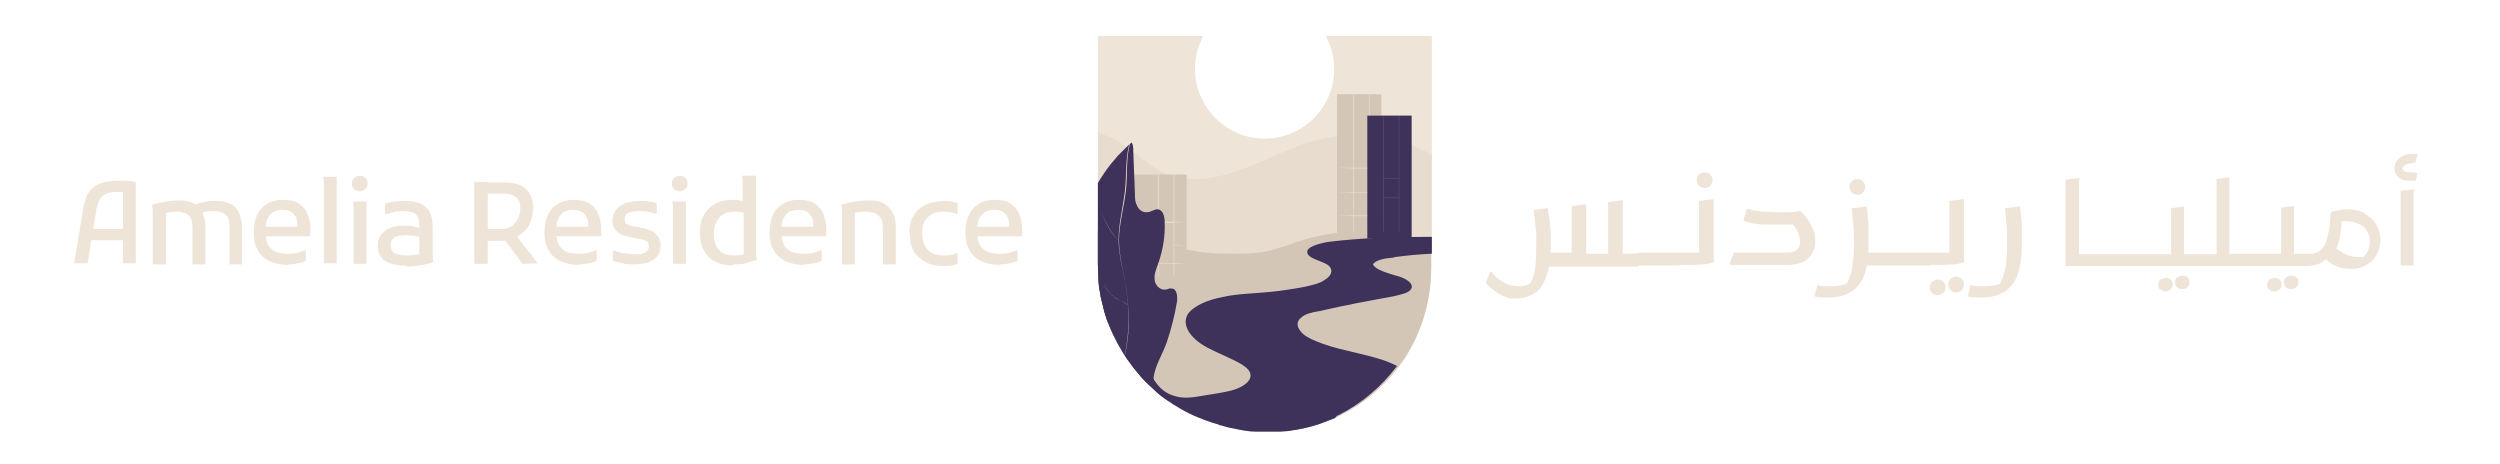 <?xml version="1.0" encoding="UTF-8"?>
<svg id="Layer_1" xmlns="http://www.w3.org/2000/svg" version="1.1" xmlns:xlink="http://www.w3.org/1999/xlink" viewBox="0 0 44.54 8.26">
  <!-- Generator: Adobe Illustrator 30.0.0, SVG Export Plug-In . SVG Version: 2.1.1 Build 123)  -->
  <defs>
    <style>
      .st0 {
        stroke: #dbcebe;
        stroke-miterlimit: 10;
        stroke-width: .1px;
      }

      .st0, .st1 {
        fill: none;
      }

      .st2, .st3 {
        fill: #ebe1d6;
      }

      .st4 {
        fill: #e8dccf;
      }

      .st3 {
        opacity: .19;
      }

      .st5 {
        clip-path: url(#clippath-1);
      }

      .st6 {
        fill: #3e315a;
      }

      .st7 {
        fill: #d4c6b7;
      }

      .st8 {
        fill: #efe4d8;
      }

      .st9 {
        fill: #dbcebe;
      }

      .st10 {
        clip-path: url(#clippath);
      }
    </style>
    <clipPath id="clippath">
      <path class="st1" d="M31.59,50.97v11.63c0,.1,0,.21,0,.31,0,.12-.01.24-.02.35-.02.25-.05.5-.09.74-.23,1.36-.78,2.6-1.57,3.66-.78,1.04-1.8,1.9-2.98,2.49-.14.07-.28.14-.43.2-.15.07-.3.13-.46.18-.35.13-.71.24-1.07.32-.11.03-.21.05-.32.07-.13.03-.27.05-.4.06-.13.02-.25.03-.38.04-.08,0-.16.02-.24.02-.16.02-.33.02-.49.02-.15,0-.3,0-.45-.02-.41-.02-.8-.08-1.19-.16-.19-.04-.37-.08-.56-.14-.06-.01-.11-.03-.16-.05-.43-.12-.85-.27-1.25-.46-.33-.15-.64-.32-.94-.51-.1-.07-.2-.13-.3-.2h0s-.06-.04-.09-.06c-.22-.15-.43-.32-.63-.5-.32-.28-.62-.58-.89-.9-.09-.11-.19-.22-.27-.34-.02-.03-.04-.05-.06-.08-.24-.32-.47-.67-.66-1.03-.09-.17-.18-.35-.26-.52-.22-.48-.39-.98-.51-1.49-.03-.11-.05-.22-.07-.34,0,0,0-.02,0-.03-.03-.16-.06-.32-.08-.48-.02-.12-.03-.24-.04-.36-.03-.26-.04-.53-.04-.81v-11.61h16.95Z"/>
    </clipPath>
    <clipPath id="clippath-1">
      <path class="st1" d="M25.51.64v4.1s0,.07,0,.11c0,.04,0,.08,0,.12,0,.09-.02.18-.03.26-.08.48-.27.92-.55,1.29-.28.37-.63.67-1.05.88-.05.03-.1.05-.15.07-.05.02-.11.04-.16.06-.12.05-.25.08-.38.11-.04,0-.08.02-.11.02-.05,0-.09.02-.14.02-.04,0-.09.01-.14.01-.03,0-.06,0-.09,0-.06,0-.11,0-.17,0-.05,0-.11,0-.16,0-.14,0-.28-.03-.42-.06-.07-.01-.13-.03-.2-.05-.02,0-.04-.01-.06-.02-.15-.04-.3-.1-.44-.16-.11-.05-.22-.11-.33-.18-.04-.02-.07-.05-.11-.07h0s-.02-.01-.03-.02c-.08-.05-.15-.11-.22-.18-.11-.1-.22-.2-.31-.32-.03-.04-.07-.08-.1-.12,0,0-.01-.02-.02-.03-.09-.11-.16-.24-.23-.36-.03-.06-.06-.12-.09-.18-.08-.17-.14-.34-.18-.53-.01-.04-.02-.08-.03-.12,0,0,0,0,0-.01-.01-.06-.02-.11-.03-.17,0-.04-.01-.08-.01-.13,0-.09-.01-.19-.01-.28V.64h5.97Z"/>
    </clipPath>
  </defs>
  <g class="st10">
    <path class="st8" d="M26.23,50.97c.26.49.42,1.06.42,1.67,0,1.95-1.58,3.53-3.53,3.53s-3.53-1.58-3.53-3.53c0-.61.15-1.17.42-1.67h-5.36v5.15c.46.13.91.32,1.33.57.67.4,1.27.95,1.99,1.26,1.15.51,2.48.37,3.68,0,1.2-.36,2.33-.93,3.54-1.28,1.6-.47,3.34-.53,4.94-.07.51.15,1,.35,1.47.6v-6.24h-5.36Z"/>
    <path class="st4" d="M25.18,56.42c-1.2.39-2.34,1.02-3.54,1.42-1.2.4-2.53.56-3.68,0-.72-.35-1.31-.95-1.99-1.4-.42-.27-.86-.49-1.33-.63v4.79c.12,0,.25,0,.37.02,1.4.15,2.65,1.03,4.02,1.43.79.23,1.6.29,2.41.3.63,0,1.27-.02,1.89-.17.62-.15,1.21-.42,1.82-.62,2.09-.69,4.32-.54,6.44.09v-4.65c-.47-.27-.96-.5-1.47-.66-1.61-.51-3.34-.44-4.94.08Z"/>
    <polygon class="st7" points="26.8 53.93 26.8 57.23 26.8 57.44 26.8 61.7 29.05 61.7 29.05 56.72 29.05 56.51 29.05 53.93 26.8 53.93"/>
    <path class="st2" d="M29.05,57.67v-.03h-.59v-3.92h-.03v3.92h-.78v-3.92h-.03v3.92h-.81v.03h.81v1.23h-.81v.03h.81v1.14h-.81v.03h.81v1h.03v-1h.78v1h.03v-1h.59v-.03h-.59v-1.14h.59v-.03h-.59v-1.23h.59ZM28.43,60.06h-.78v-1.14h.78v1.14ZM28.43,58.89h-.78v-1.23h.78v1.23Z"/>
    <path class="st7" d="M19.2,57.97v12.05c-.12-.09-.25-.18-.38-.28h0s-.08-.06-.11-.08c-.28-.21-.55-.44-.81-.68-.41-.38-.8-.79-1.15-1.23-.12-.15-.24-.31-.35-.46-.03-.04-.05-.07-.08-.11v-9.19s2.88,0,2.88,0Z"/>
    <path class="st7" d="M25.15,61.28c-.61.18-1.2.42-1.82.55-.62.13-1.26.15-1.89.15-.81,0-1.63-.07-2.41-.27-1.36-.35-2.62-1.13-4.02-1.27-.13-.01-.25-.02-.37-.02v2.27c0,.69.08,1.37.24,2.01.12.51.29,1.01.51,1.49.08.18.17.35.26.52.48.89,1.13,1.69,1.88,2.34.2.18.41.35.63.5.42.3.86.56,1.33.77.4.19.82.34,1.25.46.23.07.48.13.72.18.53.12,1.08.18,1.65.18.25,0,.49,0,.74-.04.38-.03.75-.08,1.11-.17.53-.11,1.04-.28,1.53-.49,2.8-1.21,4.82-3.9,5.07-7.09.02-.22.03-.46.03-.69v-1.33c-2.12-.56-4.35-.7-6.44-.08Z"/>
    <path class="st0" d="M19.51,65.91"/>
    <path class="st9" d="M15.35,60.74c-.21-.03-.42-.02-.63.01v4.35h2.24v-3.7c-.11-.04-.23-.08-.34-.13-.42-.19-.82-.46-1.28-.54Z"/>
    <path class="st2" d="M19.2,61.57v-.03h-.62v-1.12h.62v-.03h-.62v-2.42h-.03v2.42h-.78v-2.42h-.03v2.42h-1.43v.03h1.43v1.12h-.78v.03h.78v.9h-1v.03h1v.62h.03v-.62h.78v.62h.03v-.62h.59v-.03h-.59v-.9h.62ZM17.77,60.42h.78v1.12h-.78v-1.12ZM18.55,62.47h-.78v-.9h.78v.9Z"/>
    <path class="st6" d="M29.71,62.14c.62-.08,1.25-.13,1.88-.16v-.86h-.34c-1.64,0-3.28.06-4.9.27-.49.08-1.12.25-1.05.54.07.33.85.43,1.12.69.23.21.1.5-.2.68-.26.19-.66.29-1.05.36-.59.12-1.15.2-1.74.25-.79.08-1.61.1-2.4.25-.76.14-1.51.44-1.77.89-.23.4-.07.85.33,1.21.36.36.95.63,1.54.87.59.27,1.31.56,1.31,1,0,.35-.46.64-.99.77-.47.12-.93.18-1.41.25s-.98.18-1.47.03c-.68-.21-1.1-.85-1.31-1.49-.34-1.03-.31-2.15-.31-3.22s.02-2.2.02-3.3c0-.96-.24-.69-.24-1.65l-1.65-.61-.45,2.81c0,.81-.45,1.7-.26,2.46.14.6.88,1.06,1.13,1.62.09.21.2.41.31.61.22.41.48.81.76,1.19-.01-.02-.03-.04-.04-.06-.03.15,0,.32.09.45.07.1.17.17.25.27.09.1.14.22.22.33.07.1.16.18.24.27.18.19.36.38.57.53.17.12.36.22.56.28.32.21.66.41,1.02.57.4.19.82.34,1.25.46.23.07.48.13.72.18.39.08.79.14,1.19.16.15.01.3.02.45.02.17,0,.33,0,.49-.02.77.68,1.9,0,2.83-.18.22-.04.26-.67.48-.7,1.18-.59,2.2-1.45,2.98-2.49-.29-.15-.62-.27-.94-.38-1.02-.31-2.2-.48-3.15-.89-.33-.13-.62-.29-.79-.5-.2-.23-.2-.5.03-.69.2-.19.59-.27.95-.35,1.22-.27,2.43-.52,3.68-.73.36-.08.79-.16.92-.37.17-.29-.29-.56-.76-.69-.46-.14-1.02-.27-1.15-.56.13-.23.62-.31,1.02-.35Z"/>
    <polygon class="st6" points="28.33 55 28.33 56.64 28.33 56.85 28.33 61.21 30.57 61.21 30.57 57.53 30.57 57.33 30.57 55 28.33 55"/>
    <g>
      <path class="st6" d="M17.13,68.79c-.3-.2-.59-.4-.86-.64-.08-.07-.16-.14-.23-.21-.1-.09-.19-.18-.27-.28-.09-.09-.17-.18-.25-.27-.05-.06-.1-.12-.15-.18-.1-.12-.2-.24-.29-.37-.09-.12-.17-.24-.24-.36-.21-.33-.39-.67-.54-1.02-.02-.05-.04-.1-.06-.14-.02-.05-.04-.1-.05-.15-.15-.4-.26-.81-.34-1.23-.07-.34-.11-.67-.13-1.02,0-.11,0-.23-.01-.35,0-.03,0-.07,0-.1,0-.26,0-.51.03-.77.04-.4.1-.8.2-1.2.03-.14.07-.27.11-.4,0-.03.02-.06.03-.09.11-.37.26-.74.43-1.09.08-.17.17-.34.26-.5.25-.44.54-.85.87-1.23.07-.08.14-.16.22-.25,0,0,.01-.02.02-.03.11-.11.22-.22.33-.33.08-.08.17-.16.26-.24.08.12.09.27.09.41.03.72.06,1.44.09,2.15,0,.21.02.43.11.62.09.19.29.35.5.33.19-.02.36-.18.55-.15.25.04.34.36.35.61.03.71-.08,1.42-.32,2.08-.1.27-.22.54-.19.83.03.29.27.58.55.53.11-.01.21-.07.31-.07.27.02.32.4.28.67-.11.69-.28,1.37-.51,2.03-.21.61-.62,1.22-.67,1.87-.01.14,0,.28.04.41.03.08.08.15.13.21.14.19.32.36.52.49.02.01.03.02.04.04.02.05-.06.08-.12.07-.08-.02-.15-.07-.22-.12-.29-.19-.57-.38-.85-.57Z"/>
      <g>
        <path class="st4" d="M16.32,56.43c-.19.77-.12,1.56-.21,2.35-.08.74-.29,1.46-.33,2.21s.12,1.46.26,2.19.22,1.47.22,2.21c0,.86-.13,1.71-.41,2.53,0,0,.01.02.01,0,.46-1.35.51-2.82.29-4.22-.12-.76-.33-1.5-.36-2.27s.18-1.57.3-2.35c.13-.88.03-1.78.25-2.64,0,0-.01-.01-.02,0h0Z"/>
        <path class="st4" d="M16.29,65.47c.51-.05,1-.24,1.41-.54,0,0,0-.02,0-.01-.41.3-.9.49-1.41.54-.01,0,0,.02,0,.02h0Z"/>
        <path class="st4" d="M16.04,63.13c.59-.33,1.04-.87,1.27-1.51,0,0-.01-.02-.01,0-.23.63-.68,1.17-1.27,1.5,0,0,0,.02,0,.01h0Z"/>
        <path class="st4" d="M16.26,64.6c-.09-.09-.21-.15-.32-.21-.13-.06-.25-.13-.36-.21-.23-.17-.42-.41-.55-.67,0,0-.02,0-.01,0,.12.25.29.47.51.64.1.08.22.15.34.21.14.07.28.13.39.24,0,0,.02,0,0-.01h0Z"/>
        <path class="st4" d="M15.78,61.37c-.44-.51-.76-1.1-.95-1.74,0,0-.02,0-.01,0,.19.64.52,1.24.95,1.75,0,0,.02,0,.01,0h0Z"/>
      </g>
    </g>
    <path class="st3" d="M30.55,58.17v-.03h-.59v-3.15h-.03v3.15h-.78v-3.15h-.03v3.15h-.81v.03h.81v.99h-.81v.03h.81v.91h-.81v.03h.81v.8h.03v-.8h.78v.8h.03v-.8h.59v-.03h-.59v-.91h.59v-.03h-.59v-.99h.59ZM29.93,60.1h-.78v-.91h.78v.91ZM29.93,59.16h-.78v-.99h.78v.99Z"/>
  </g>
  <g>
    <path class="st8" d="M14.74,50.09l.16-.97c.01-.09.04-.16.06-.23.03-.06.07-.12.12-.16.05-.04.11-.07.18-.09.07-.02.16-.03.26-.03.05,0,.1,0,.16,0,.05,0,.11.01.16.03v.02s0,.06,0,.1c0,.04,0,.08,0,.12v1.2h-.23v-1.17s0-.06,0-.08c0-.03,0-.05,0-.07l.04.06s-.04-.01-.06-.01-.05,0-.08,0c-.08,0-.15.01-.2.03-.05.02-.09.06-.11.1-.03.04-.04.1-.06.17l-.16.97h-.24ZM14.96,49.66v-.2h.74v.2h-.74Z"/>
    <path class="st8" d="M16.14,50.09v-.7s0-.06,0-.1c0-.04,0-.08,0-.13,0-.04,0-.08-.01-.1v-.02s.09-.03.14-.04c.05-.01.11-.02.17-.03.06,0,.11-.01.16-.01.06,0,.12,0,.18.02.06.01.11.04.15.08.04.04.08.09.11.15.03.06.04.14.04.24v.65h-.23v-.63c0-.08-.01-.15-.03-.19-.02-.04-.06-.08-.1-.09s-.09-.03-.14-.03c-.04,0-.09,0-.13.01-.05,0-.09.02-.12.03l.04-.06s.01.05.01.08,0,.06,0,.1v.78h-.23ZM17.51,50.09v-.63c0-.08-.01-.15-.03-.19-.02-.04-.05-.08-.1-.09-.04-.02-.1-.03-.16-.03-.04,0-.07,0-.11.01-.04,0-.08.02-.12.04l-.13-.15c.06-.03.13-.05.2-.06.07-.02.13-.02.19-.02.07,0,.13,0,.19.02s.11.04.15.07c.04.04.08.09.1.15.02.06.04.14.04.24v.65h-.23Z"/>
    <path class="st8" d="M18.57,50.11c-.1,0-.19-.01-.27-.04-.08-.02-.14-.06-.2-.11s-.09-.11-.12-.18c-.03-.07-.04-.15-.04-.25,0-.12.02-.22.06-.31.04-.09.1-.15.18-.2.08-.05.17-.07.28-.07.12,0,.22.02.29.07.07.05.13.12.16.21.03.09.05.19.04.31v.06h-.87v-.17h.64v-.02c0-.09-.02-.16-.07-.21-.04-.05-.11-.07-.2-.07-.05,0-.1.01-.15.03-.04.02-.08.06-.11.12-.03.05-.04.13-.04.22v.03c0,.1.02.17.05.23.03.05.08.09.14.12.06.02.13.03.21.03.07,0,.13,0,.18-.02.05-.01.09-.03.12-.04h.02v.19s-.08.03-.13.04c-.05.01-.12.02-.19.02Z"/>
    <path class="st8" d="M19.19,50.09v-1.2s0-.06,0-.1,0-.08,0-.13c0-.04,0-.08-.01-.1v-.02h.24v1.54h-.23Z"/>
    <path class="st8" d="M19.83,48.8s-.07-.01-.1-.04c-.03-.02-.04-.06-.04-.1s.01-.08.04-.1c.03-.02.06-.04.1-.04.04,0,.07.01.1.04.03.02.04.06.04.1s-.01.08-.04.1c-.03.02-.06.04-.1.04ZM19.72,50.09v-.76s0-.06,0-.1,0-.08,0-.13c0-.04,0-.08-.01-.1v-.02h.24v1.11h-.23Z"/>
    <path class="st8" d="M20.64,50.11c-.16,0-.28-.03-.37-.09-.08-.06-.12-.15-.12-.27,0-.08.02-.14.06-.19s.09-.09.17-.12c.07-.03.16-.04.25-.04.07,0,.13,0,.17.02.05.01.09.02.13.03v.16s-.07-.02-.12-.03c-.05,0-.1-.01-.14-.01-.1,0-.17.01-.22.04-.05.03-.07.07-.07.14,0,.06.02.11.07.14.05.03.12.04.21.04.05,0,.1,0,.15-.01.05,0,.09-.02.13-.04l-.04.07s0-.03-.01-.04c0-.01,0-.03,0-.05,0-.02,0-.03,0-.05,0-.02,0-.04,0-.06v-.33c0-.08-.01-.14-.03-.18-.02-.04-.06-.07-.1-.08-.04-.01-.1-.02-.17-.02-.05,0-.11,0-.16.02-.05.01-.1.03-.13.04h-.02v-.19s.1-.03.16-.04c.06,0,.12-.01.18-.01.07,0,.14,0,.2.02.06.01.11.03.16.07.05.03.08.08.11.14.02.06.04.14.04.24v.26s0,.06,0,.11c0,.04,0,.09,0,.13,0,.04,0,.07.01.1v.02c-.05.02-.1.03-.15.04-.05.01-.11.02-.16.03-.05,0-.1.01-.15.01Z"/>
  </g>
  <g>
    <path class="st8" d="M21.87,50.09v-1.46h.24v1.46h-.24ZM22.01,49.67v-.21h.35c.07,0,.14-.02.18-.05s.08-.08.11-.14.04-.12.04-.18c0-.09-.03-.16-.08-.2-.05-.04-.12-.06-.2-.06h-.4v-.2h.41c.11,0,.2.02.27.05.08.04.13.09.17.16.04.07.06.15.06.25,0,.09-.02.17-.05.25-.03.07-.07.13-.13.18-.05.05-.12.09-.18.11-.07.03-.14.04-.21.04h-.34ZM22.73,50.09l-.36-.48.24-.03.39.5h0s-.27.01-.27.01Z"/>
    <path class="st8" d="M23.75,50.11c-.1,0-.19-.01-.27-.04-.08-.02-.14-.06-.2-.11s-.09-.11-.12-.18c-.03-.07-.04-.15-.04-.25,0-.12.02-.22.06-.31.04-.09.1-.15.18-.2.08-.05.17-.07.28-.07.12,0,.22.02.29.07.07.05.13.12.16.21.03.09.05.19.04.31v.06h-.87v-.17h.64v-.02c0-.09-.02-.16-.07-.21-.04-.05-.11-.07-.2-.07-.05,0-.1.01-.15.03-.04.02-.08.06-.11.12-.03.05-.04.13-.04.22v.03c0,.1.02.17.05.23.03.05.08.09.14.12.06.02.13.03.21.03.07,0,.13,0,.18-.02.05-.01.09-.03.12-.04h.02v.19s-.08.03-.13.04c-.05.01-.12.02-.19.02Z"/>
    <path class="st8" d="M24.33,49.84h.02s.1.04.17.05.13.02.19.02c.02,0,.05,0,.08,0,.03,0,.06,0,.09-.02.03,0,.05-.02.07-.04s.03-.05.03-.09c0-.04-.02-.08-.05-.09-.04-.02-.09-.03-.16-.04l-.1-.02c-.11-.02-.2-.05-.25-.1-.06-.05-.09-.11-.09-.2,0-.06.02-.12.05-.17s.09-.1.16-.13.17-.05.29-.05c.05,0,.11,0,.16.01.05,0,.09.02.13.03v.19h-.02s-.09-.03-.14-.04c-.04,0-.09-.01-.14-.01-.09,0-.15.01-.2.03-.05.02-.07.06-.07.12,0,.04.02.07.05.09.04.02.09.03.15.04l.1.02c.06,0,.12.03.17.05s.09.06.12.1.05.09.05.16c0,.11-.04.2-.12.25-.08.06-.21.09-.37.09-.07,0-.13,0-.19-.02s-.12-.02-.17-.04v-.21Z"/>
    <path class="st8" d="M25.52,48.8s-.07-.01-.1-.04c-.03-.02-.04-.06-.04-.1s.01-.08.04-.1c.03-.02.06-.04.1-.04.04,0,.07.01.1.04.03.02.04.06.04.1s-.01.08-.04.1c-.03.02-.06.04-.1.04ZM25.41,50.09v-.76s0-.06,0-.1,0-.08,0-.13c0-.04,0-.08-.01-.1v-.02h.24v1.11h-.23Z"/>
    <path class="st8" d="M26.48,50.11c-.12,0-.23-.02-.32-.07-.09-.04-.15-.11-.2-.2-.05-.09-.07-.19-.07-.32s.02-.22.07-.31.12-.15.2-.2c.09-.05.19-.07.31-.07.05,0,.09,0,.13.01s.07.01.09.02l-.04.05v-.15s0-.06,0-.11c0-.04,0-.09,0-.13,0-.04,0-.08-.01-.1v-.02h.25v1.14s0,.06,0,.11c0,.04,0,.09,0,.13,0,.04,0,.07.01.1v.02c-.06.02-.13.04-.19.06s-.14.02-.23.02ZM26.68,49.95s-.01-.05-.01-.08,0-.07,0-.1v-.67l.03.09s-.04-.01-.07-.02-.07-.01-.11-.01c-.12,0-.22.03-.28.1-.06.07-.1.16-.1.29,0,.09.01.16.04.22.03.06.07.1.12.13.05.03.12.04.2.04.05,0,.09,0,.12-.01.03,0,.07-.02.09-.03l-.03.06Z"/>
    <path class="st8" d="M27.76,50.11c-.1,0-.19-.01-.27-.04-.08-.02-.14-.06-.2-.11s-.09-.11-.12-.18c-.03-.07-.04-.15-.04-.25,0-.12.02-.22.06-.31.04-.09.1-.15.18-.2.08-.05.17-.07.28-.07.12,0,.22.02.29.07.07.05.13.12.16.21.03.09.05.19.04.31v.06h-.87v-.17h.64v-.02c0-.09-.02-.16-.07-.21-.04-.05-.11-.07-.2-.07-.05,0-.1.01-.15.03-.04.02-.08.06-.11.12-.03.05-.04.13-.04.22v.03c0,.1.02.17.05.23.03.05.08.09.14.12.06.02.13.03.21.03.07,0,.13,0,.18-.02.05-.01.09-.03.12-.04h.02v.19s-.08.03-.13.04c-.05.01-.12.02-.19.02Z"/>
    <path class="st8" d="M28.42,50.09v-.7s0-.06,0-.1c0-.04,0-.08,0-.13,0-.04,0-.08-.01-.1v-.02s.09-.03.14-.04c.05-.01.11-.02.17-.03.06,0,.11-.01.16-.01.07,0,.13,0,.19.02.06.01.11.04.16.08.05.04.08.09.11.15.03.06.04.14.04.24v.65h-.23v-.63c0-.08-.01-.15-.04-.19-.02-.04-.06-.08-.1-.09s-.1-.03-.16-.03c-.04,0-.09,0-.13.01-.05,0-.09.02-.12.03l.04-.06s.01.05.01.08,0,.06,0,.1v.78h-.23Z"/>
    <path class="st8" d="M29.62,49.53c0-.12.02-.23.08-.31.05-.09.12-.15.21-.19.09-.04.2-.07.32-.07.1,0,.18.01.25.04v.19h-.02s-.06-.02-.1-.03c-.04,0-.08-.01-.13-.01-.12,0-.21.03-.28.1-.07.06-.1.16-.1.29s.03.22.1.29.16.1.28.1c.05,0,.09,0,.13-.01.04,0,.07-.02.1-.03h.02v.19c-.07.03-.15.04-.25.04-.12,0-.23-.02-.32-.07s-.16-.11-.21-.19c-.05-.09-.07-.19-.07-.31Z"/>
    <path class="st8" d="M31.25,50.11c-.1,0-.19-.01-.27-.04-.08-.02-.14-.06-.2-.11s-.09-.11-.12-.18c-.03-.07-.04-.15-.04-.25,0-.12.02-.22.06-.31.04-.09.1-.15.18-.2.08-.05.17-.07.28-.07.12,0,.22.02.29.07.07.05.13.12.16.21.03.09.05.19.04.31v.06h-.87v-.17h.64v-.02c0-.09-.02-.16-.07-.21-.04-.05-.11-.07-.2-.07-.05,0-.1.01-.15.03-.04.02-.08.06-.11.12-.03.05-.04.13-.04.22v.03c0,.1.02.17.05.23.03.05.08.09.14.12.06.02.13.03.21.03.07,0,.13,0,.18-.02.05-.01.09-.03.12-.04h.02v.19s-.08.03-.13.04c-.05.01-.12.02-.19.02Z"/>
  </g>
  <g>
    <path class="st8" d="M26.98,47.78s-.06.01-.09.03c-.02.02-.04.05-.04.09s.01.07.04.09c.02.02.05.03.09.03s.07-.01.09-.03.04-.05.04-.09-.01-.07-.04-.09c-.02-.02-.05-.03-.09-.03Z"/>
    <path class="st8" d="M27.27,47.74s-.06.01-.09.03c-.02.02-.04.05-.04.09s.01.07.04.09c.02.02.05.03.09.03s.07-.01.09-.03c.02-.02.04-.05.04-.09s-.01-.07-.04-.09c-.02-.02-.05-.03-.09-.03Z"/>
    <path class="st8" d="M29.21,47.74s-.06.01-.09.03c-.02.02-.04.05-.04.09s.01.07.04.09c.02.02.05.03.09.03s.07-.01.09-.03c.02-.02.04-.05.04-.09s-.01-.07-.04-.09c-.02-.02-.05-.03-.09-.03Z"/>
    <path class="st8" d="M28.92,47.78s-.06.01-.09.03c-.02.02-.04.05-.04.09s.01.07.04.09c.02.02.05.03.09.03s.07-.01.09-.03.04-.05.04-.09-.01-.07-.04-.09c-.02-.02-.05-.03-.09-.03Z"/>
    <path class="st8" d="M30.54,46.63c-.09-.04-.19-.07-.31-.07-.04,0-.09,0-.14.01s-.1.02-.14.03l-.03.03c0,.16-.02.29-.05.4-.02.11-.06.19-.11.24-.05.05-.11.08-.19.08h-.3v-.85h-.02l-.21.03v.66s0,.09,0,.12c0,.01,0,.03,0,.04h-.92v-1.36h-.02l-.21.03v1.18s0,.09,0,.12c0,.01,0,.03,0,.04h-.58v-.85h-.02l-.21.03v.66s0,.09,0,.12c0,.01,0,.03,0,.04h-1.64v-1.04s0-.06,0-.1c0-.04,0-.08,0-.11,0-.04,0-.07.01-.09v-.02s-.25.03-.25.03v1.54h.49s0,0,0,0h3.79c.12,0,.22-.02.29-.07.02-.01.04-.03.07-.05.03.03.06.05.09.07.06.04.12.06.18.08.06.02.12.02.19.02.1,0,.18-.02.26-.07s.14-.1.18-.18c.04-.08.07-.16.07-.26,0-.11-.03-.21-.08-.29s-.13-.15-.22-.19ZM30.57,47.31s-.04.07-.07.1c-.02,0-.04,0-.06,0-.06,0-.12,0-.17-.02-.06-.01-.11-.04-.16-.07-.03-.02-.07-.04-.1-.06.03-.07.06-.14.07-.22.02-.08.02-.18.03-.27.1,0,.18,0,.26.03.08.03.14.07.18.13s.06.12.06.19c0,.07-.01.13-.04.2Z"/>
    <path class="st8" d="M31.35,45.73h.07l.04-.14v-.02h-.09c-.07,0-.12.01-.17.04-.05.02-.08.05-.11.09s-.04.08-.04.13c0,.04,0,.07.03.11.02.03.05.06.09.08s.09.03.14.03h.12l.03-.14h0s-.11-.01-.11-.01c-.03,0-.07,0-.1-.01-.02,0-.04-.02-.06-.05,0-.03.02-.05.05-.07.03-.02.07-.03.12-.03Z"/>
    <path class="st8" d="M31.17,46.22v1.34h.23v-1.04s0-.06,0-.1c0-.04,0-.08,0-.11,0-.04,0-.07.01-.09v-.02s-.25.03-.25.03Z"/>
  </g>
  <g>
    <path class="st8" d="M14.97,47.67c.05.07.11.12.16.15.05.04.11.06.16.08.05.01.11.02.17.02.04,0,.09,0,.13-.02.04-.02.09-.04.13-.07l-.09.08s.06-.1.08-.17c.02-.06.03-.14.04-.22,0-.08.01-.17.01-.27,0-.07,0-.14,0-.22,0-.08-.01-.15-.02-.22,0-.07-.01-.13-.02-.17s0-.07-.01-.08l.24-.03h.02c0,.08.02.15.03.22,0,.07.01.14.02.21,0,.07,0,.15,0,.23,0,.16-.01.3-.04.42-.03.12-.07.22-.12.3-.05.08-.12.14-.2.17-.08.04-.17.06-.27.06-.06,0-.12,0-.17-.03-.05-.02-.1-.04-.15-.07-.04-.03-.08-.06-.12-.09-.03-.03-.06-.06-.09-.09l.08-.2h.02ZM15.99,47.56l-.09-.23h.6l-.09.06s-.01-.05-.01-.07c0-.03,0-.06,0-.09v-.73l.24-.03h.02v.99l-.11-.11h.61l-.09.05s-.02-.06-.02-.1c0-.04,0-.08,0-.13v-.74l.24-.03h.02v1.06l-.11-.11h.43v.18l-.05.05h-1.58Z"/>
    <path class="st8" d="M17.96,47.33v.18l-.05.05h-.4v-.18l.05-.05h.4Z"/>
    <path class="st8" d="M18.36,47.33v.18l-.05.05h-.4v-.18l.05-.05h.4Z"/>
    <path class="st8" d="M18.31,47.56v-.18l.05-.05h.41l-.09.05s-.02-.05-.02-.09c0-.04,0-.09,0-.14v-.74l.24-.03h.02v.77s0,.07,0,.11c0,.04,0,.08,0,.12,0,.04,0,.07.01.1v.02s-.1.03-.17.04c-.07,0-.15.01-.25.01h-.18ZM18.76,46.17s-.07-.01-.1-.04c-.03-.03-.04-.06-.04-.1s.01-.07.04-.1c.03-.03.06-.04.1-.04s.07.01.1.04c.03.03.04.06.04.1s-.01.07-.04.1c-.03.02-.06.04-.1.04Z"/>
    <path class="st8" d="M19.21,47.54l.08-.21h.95s.08,0,.12-.02c.03-.01.06-.03.08-.06s.03-.06.03-.11c0-.06-.02-.12-.04-.18-.03-.06-.07-.12-.13-.18l.13.03c-.05.01-.09.02-.13.02-.03,0-.07,0-.1,0-.04,0-.08,0-.13,0h-.08c-.06,0-.12,0-.18,0-.06,0-.12-.01-.18-.02-.06-.01-.12-.03-.17-.05l.06-.21h.02c.07.02.15.04.23.05.09,0,.17.01.25.01h.07c.06,0,.13,0,.19,0,.07,0,.12-.01.17-.02h.03s.08.08.12.14.07.12.1.18c.03.07.04.14.04.21,0,.06,0,.12-.03.17-.02.05-.05.1-.09.14s-.09.07-.16.09-.14.03-.23.03h-1v-.02Z"/>
    <path class="st8" d="M20.79,47.9s.07.02.11.02c.04,0,.08,0,.12,0,.06,0,.12,0,.19-.02.06-.01.11-.03.16-.06l-.08.06s.05-.1.07-.16c.02-.06.04-.14.05-.23.01-.09.02-.19.02-.31,0-.13,0-.25-.01-.35s-.02-.21-.03-.32l.25-.03h.02c.01.1.02.2.03.31,0,.11,0,.23,0,.37,0,.16-.01.31-.04.42-.03.12-.07.22-.13.29-.06.08-.13.13-.22.17-.09.04-.19.06-.31.06-.04,0-.08,0-.12,0s-.08,0-.14-.02v-.02l.06-.21ZM21.49,46.29s-.07-.01-.1-.04c-.03-.03-.04-.06-.04-.1s.01-.07.04-.1c.03-.02.06-.04.1-.04s.07.01.1.04c.03.03.04.06.04.1s-.01.07-.04.1-.06.04-.1.04ZM21.63,47.56v-.23h.4v.18l-.05.05h-.35Z"/>
    <path class="st8" d="M22.42,47.33v.18l-.05.05h-.4v-.18l.05-.05h.4Z"/>
    <path class="st8" d="M22.82,47.33v.18l-.05.05h-.4v-.18l.05-.05h.4Z"/>
    <path class="st8" d="M22.77,47.94s.01-.08.04-.1c.03-.02.06-.04.1-.04s.07.01.1.04c.03.02.04.06.04.1s-.01.07-.04.1c-.03.02-.06.04-.1.04s-.07-.01-.1-.04c-.03-.03-.04-.06-.04-.1ZM22.78,47.56v-.18l.05-.05h.41l-.09.05s-.02-.05-.02-.09c0-.04,0-.09,0-.14v-.74l.24-.03h.02v.77s0,.07,0,.11c0,.04,0,.08,0,.12,0,.04,0,.07.01.1v.02s-.1.03-.17.04c-.07,0-.15.01-.25.01h-.18ZM23.1,47.9s.01-.07.04-.1.06-.04.1-.04.07.01.1.04.04.06.04.1-.01.07-.04.1-.06.04-.1.04-.07-.01-.1-.04-.04-.06-.04-.1Z"/>
    <path class="st8" d="M23.52,47.9s.07.02.11.02c.04,0,.08,0,.12,0,.06,0,.12,0,.19-.02.06-.01.11-.03.16-.06l-.08.06s.05-.1.07-.16c.02-.06.04-.14.05-.23.01-.09.02-.19.02-.31,0-.13,0-.25-.01-.35s-.02-.21-.03-.32l.25-.03h.02c.01.1.02.2.03.31,0,.11,0,.23,0,.37,0,.16-.01.31-.04.42-.03.12-.07.22-.13.29-.06.08-.13.13-.22.17-.09.04-.19.06-.31.06-.04,0-.08,0-.12,0s-.08,0-.14-.02v-.02l.06-.21Z"/>
  </g>
  <g class="st5">
    <path class="st8" d="M23.62.64c.09.17.15.37.15.59,0,.69-.56,1.24-1.24,1.24s-1.24-.56-1.24-1.24c0-.21.05-.41.15-.59h-1.89v1.82c.16.05.32.11.47.2.24.14.45.33.7.45.41.18.87.13,1.3,0,.42-.13.82-.33,1.25-.45.57-.16,1.18-.19,1.74-.02.18.05.35.12.52.21V.64h-1.89Z"/>
    <path class="st4" d="M23.25,2.56c-.42.14-.82.36-1.25.5-.42.14-.89.2-1.3,0-.25-.12-.46-.34-.7-.49-.15-.1-.3-.17-.47-.22v1.69s.09,0,.13,0c.49.05.94.36,1.42.5.28.08.56.1.85.11.22,0,.45,0,.67-.06.22-.05.43-.15.64-.22.74-.24,1.52-.19,2.27.03v-1.64c-.17-.1-.34-.18-.52-.23-.57-.18-1.18-.16-1.74.03Z"/>
    <polygon class="st7" points="23.82 1.68 23.82 2.84 23.82 2.92 23.82 4.42 24.61 4.42 24.61 2.66 24.61 2.59 24.61 1.68 23.82 1.68"/>
    <path class="st2" d="M24.61,3h0s-.21-.01-.21-.01v-1.38h-.01v1.38h-.27v-1.38h-.01v1.38h-.29s.29.01.29.01v.43h-.29s.29.01.29.01v.4h-.29s.29.01.29.01v.35h.01v-.35h.27v.35h.01v-.35h.21s-.21-.01-.21-.01v-.4h.21s-.21-.01-.21-.01v-.43h.21ZM24.39,3.84h-.27v-.4h.27v.4ZM24.39,3.43h-.27v-.43h.27v.43Z"/>
    <path class="st7" d="M21.14,3.1v4.25s-.09-.06-.13-.1h0s-.03-.02-.04-.03c-.1-.07-.19-.15-.29-.24-.14-.13-.28-.28-.4-.43-.04-.05-.08-.11-.12-.16,0-.01-.02-.03-.03-.04v-3.24s1.01,0,1.01,0Z"/>
    <path class="st7" d="M23.24,4.27c-.21.06-.42.15-.64.2-.22.05-.44.05-.67.05-.29,0-.57-.02-.85-.09-.48-.12-.92-.4-1.42-.45-.04,0-.09,0-.13,0v.8c0,.24.03.48.09.71.04.18.1.36.18.53.03.06.06.13.09.18.17.31.4.59.66.82.07.06.14.12.22.18.15.11.3.2.47.27.14.07.29.12.44.16.08.03.17.05.25.06.19.04.38.06.58.06.09,0,.17,0,.26-.01.13-.01.26-.03.39-.06.19-.04.37-.1.54-.17.99-.43,1.7-1.37,1.79-2.5,0-.08.01-.16.01-.24v-.47c-.75-.2-1.53-.25-2.27-.03Z"/>
    <path class="st0" d="M21.25,5.9"/>
    <path class="st9" d="M19.79,4.08c-.07-.01-.15,0-.22,0v1.53h.79v-1.3s-.08-.03-.12-.05c-.15-.07-.29-.16-.45-.19Z"/>
    <path class="st2" d="M21.14,4.37h0s-.22-.01-.22-.01v-.4h.22s-.22-.01-.22-.01v-.85h-.01v.85h-.27v-.85h-.01v.85h-.5s.5.01.5.01v.4h-.27s.27.01.27.01v.32h-.35s.35.01.35.01v.22h.01v-.22h.27v.22h.01v-.22h.21s-.21-.01-.21-.01v-.32h.22ZM20.64,3.97h.27v.4h-.27v-.4ZM20.91,4.69h-.27v-.32h.27v.32Z"/>
    <path class="st6" d="M24.85,4.58c.22-.03.44-.05.66-.06v-.3h-.12c-.58,0-1.16.02-1.73.09-.17.03-.39.09-.37.19.02.12.3.15.39.24.08.08.03.18-.07.24-.09.07-.23.1-.37.13-.21.04-.4.07-.61.09-.28.03-.57.03-.84.09-.27.05-.53.16-.63.31-.08.14-.02.3.12.43.13.13.34.22.54.31.21.1.46.2.46.35,0,.12-.16.22-.35.27-.16.04-.33.06-.5.09s-.35.06-.52,0c-.24-.07-.39-.3-.46-.52-.12-.36-.11-.76-.11-1.14s0-.78,0-1.16c0-.34-.09-.24-.09-.58l-.58-.21-.16.99c0,.28-.16.6-.09.87.05.21.31.37.4.57.03.07.07.15.11.21.08.15.17.29.27.42,0,0,0-.01-.01-.02-.01.05,0,.11.03.16.03.04.06.06.09.09.03.04.05.08.08.11.02.03.06.06.08.1.06.07.13.13.2.19.06.04.13.08.2.1.11.07.23.14.36.2.14.07.29.12.44.16.08.03.17.05.25.06.14.03.28.05.42.06.05,0,.11,0,.16,0,.06,0,.12,0,.17,0,.27.24.67,0,1-.06.08-.01.09-.24.17-.25.42-.21.77-.51,1.05-.88-.1-.05-.22-.1-.33-.13-.36-.11-.78-.17-1.11-.31-.12-.05-.22-.1-.28-.18-.07-.08-.07-.18.01-.24.07-.07.21-.1.34-.12.43-.1.86-.18,1.3-.26.13-.03.28-.06.32-.13.06-.1-.1-.2-.27-.24-.16-.05-.36-.1-.41-.2.05-.08.22-.11.36-.12Z"/>
    <polygon class="st6" points="24.36 2.06 24.36 2.64 24.36 2.71 24.36 4.25 25.15 4.25 25.15 2.95 25.15 2.88 25.15 2.06 24.36 2.06"/>
    <g>
      <path class="st6" d="M20.41,6.92c-.1-.07-.21-.14-.3-.23-.03-.02-.06-.05-.08-.08-.03-.03-.07-.06-.1-.1-.03-.03-.06-.06-.09-.1-.02-.02-.04-.04-.05-.06-.04-.04-.07-.09-.1-.13-.03-.04-.06-.08-.09-.13-.08-.12-.14-.24-.19-.36,0-.02-.01-.03-.02-.05,0-.02-.01-.04-.02-.05-.05-.14-.09-.29-.12-.43-.02-.12-.04-.24-.05-.36,0-.04,0-.08,0-.12,0-.01,0-.02,0-.04,0-.09,0-.18.01-.27.01-.14.04-.28.07-.42.01-.05.02-.1.04-.14,0-.01,0-.02,0-.03.04-.13.09-.26.15-.38.03-.06.06-.12.09-.18.09-.15.19-.3.31-.43.02-.03.05-.06.08-.09,0,0,0,0,0,0,.04-.04.08-.08.12-.12.03-.03.06-.06.09-.08.03.04.03.09.03.15.01.25.02.51.03.76,0,.08,0,.15.04.22.03.07.1.12.18.11.07,0,.13-.06.19-.05.09.01.12.13.12.22.01.25-.03.5-.11.73-.03.09-.08.19-.07.29,0,.1.09.2.19.19.04,0,.07-.03.11-.02.1,0,.11.14.1.23-.04.24-.1.48-.18.72-.07.21-.22.43-.24.66,0,.05,0,.1.02.15.01.03.03.05.04.07.05.07.11.13.18.17,0,0,.01,0,.01.01,0,.02-.02.03-.04.02-.03,0-.05-.02-.08-.04-.1-.07-.2-.13-.3-.2Z"/>
      <g>
        <path class="st4" d="M20.13,2.56c-.07.27-.04.55-.07.83-.03.26-.1.52-.12.78s.04.52.09.77.08.52.08.78c0,.3-.05.6-.15.89,0,0,0,0,0,0,.16-.48.18-.99.1-1.49-.04-.27-.12-.53-.13-.8s.06-.55.1-.83c.05-.31.01-.63.09-.93,0,0,0,0,0,0h0Z"/>
        <path class="st4" d="M20.12,5.75c.18-.02.35-.08.5-.19,0,0,0,0,0,0-.15.11-.32.17-.5.19,0,0,0,0,0,0h0Z"/>
        <path class="st4" d="M20.03,4.93c.21-.12.37-.31.45-.53,0,0,0,0,0,0-.08.22-.24.41-.45.53,0,0,0,0,0,0h0Z"/>
        <path class="st4" d="M20.1,5.44s-.07-.05-.11-.07c-.04-.02-.09-.04-.13-.07-.08-.06-.15-.14-.19-.24,0,0,0,0,0,0,.04.09.1.17.18.23.04.03.08.05.12.07.05.02.1.05.14.09,0,0,0,0,0,0h0Z"/>
        <path class="st4" d="M19.93,4.3c-.15-.18-.27-.39-.34-.62,0,0,0,0,0,0,.07.23.18.44.34.62,0,0,0,0,0,0h0Z"/>
      </g>
    </g>
    <path class="st3" d="M25.14,3.18h0s-.21,0-.21,0v-1.11h-.01v1.11h-.27v-1.11h-.01v1.11h-.29s.29,0,.29,0v.35h-.29s.29,0,.29,0v.32h-.29s.29,0,.29,0v.28h.01v-.28h.27v.28h.01v-.28h.21s-.21,0-.21,0v-.32h.21s-.21,0-.21,0v-.35h.21ZM24.92,3.85h-.27v-.32h.27v.32ZM24.92,3.52h-.27v-.35h.27v.35Z"/>
  </g>
  <g>
    <path class="st8" d="M1.32,4.7l.16-.97c.01-.09.04-.16.06-.23.03-.06.07-.12.12-.16.05-.04.11-.07.18-.09.07-.02.16-.03.26-.03.05,0,.1,0,.16,0,.05,0,.11.01.16.03v.02s0,.06,0,.1c0,.04,0,.08,0,.12v1.2h-.23v-1.17s0-.06,0-.08c0-.03,0-.05,0-.07l.04.06s-.04-.01-.06-.01-.05,0-.08,0c-.08,0-.15.01-.2.03-.05.02-.09.06-.11.1-.03.04-.04.1-.06.17l-.16.97h-.24ZM1.54,4.28v-.2h.74v.2h-.74Z"/>
    <path class="st8" d="M2.72,4.7v-.7s0-.06,0-.1c0-.04,0-.08,0-.13,0-.04,0-.08-.01-.1v-.02s.09-.03.14-.04c.05-.01.11-.02.17-.03.06,0,.11-.01.16-.01.06,0,.12,0,.18.02.06.01.11.04.15.08.04.04.08.09.11.15.03.06.04.14.04.24v.65h-.23v-.63c0-.08-.01-.15-.03-.19-.02-.04-.06-.08-.1-.09s-.09-.03-.14-.03c-.04,0-.09,0-.13.01-.05,0-.09.02-.12.03l.04-.06s.01.05.01.08,0,.06,0,.1v.78h-.23ZM4.09,4.7v-.63c0-.08-.01-.15-.03-.19-.02-.04-.05-.08-.1-.09-.04-.02-.1-.03-.16-.03-.04,0-.07,0-.11.01-.04,0-.08.02-.12.04l-.13-.15c.06-.03.13-.05.2-.06.07-.02.13-.02.19-.02.07,0,.13,0,.19.02s.11.04.15.07c.04.04.08.09.1.15.02.06.04.14.04.24v.65h-.23Z"/>
    <path class="st8" d="M5.15,4.72c-.1,0-.19-.01-.27-.04-.08-.02-.14-.06-.2-.11s-.09-.11-.12-.18c-.03-.07-.04-.15-.04-.25,0-.12.02-.22.06-.31.04-.09.1-.15.18-.2.08-.05.17-.07.28-.07.12,0,.22.02.29.07.07.05.13.12.16.21.03.09.05.19.04.31v.06h-.87v-.17h.64v-.02c0-.09-.02-.16-.07-.21-.04-.05-.11-.07-.2-.07-.05,0-.1.01-.15.03-.04.02-.08.06-.11.12-.03.05-.04.13-.04.22v.03c0,.1.02.17.05.23.03.05.08.09.14.12.06.02.13.03.21.03.07,0,.13,0,.18-.02.05-.01.09-.03.12-.04h.02v.19s-.08.03-.13.04c-.05.01-.12.02-.19.02Z"/>
    <path class="st8" d="M5.77,4.7v-1.2s0-.06,0-.1,0-.08,0-.13c0-.04,0-.08-.01-.1v-.02h.24v1.54h-.23Z"/>
    <path class="st8" d="M6.41,3.41s-.07-.01-.1-.04c-.03-.02-.04-.06-.04-.1s.01-.08.04-.1c.03-.02.06-.04.1-.04.04,0,.07.01.1.04.03.02.04.06.04.1s-.01.08-.04.1c-.03.02-.06.04-.1.04ZM6.3,4.7v-.76s0-.06,0-.1,0-.08,0-.13c0-.04,0-.08-.01-.1v-.02h.24v1.11h-.23Z"/>
    <path class="st8" d="M7.22,4.73c-.16,0-.28-.03-.37-.09-.08-.06-.12-.15-.12-.27,0-.08.02-.14.06-.19s.09-.09.17-.12c.07-.03.16-.04.25-.04.07,0,.13,0,.17.02.05.01.09.02.13.03v.16s-.07-.02-.12-.03c-.05,0-.1-.01-.14-.01-.1,0-.17.01-.22.04-.05.03-.07.07-.07.14,0,.06.02.11.07.14.05.03.12.04.21.04.05,0,.1,0,.15-.01.05,0,.09-.02.13-.04l-.04.07s0-.03-.01-.04c0-.01,0-.03,0-.05,0-.02,0-.03,0-.05,0-.02,0-.04,0-.06v-.33c0-.08-.01-.14-.03-.18-.02-.04-.06-.07-.1-.08-.04-.01-.1-.02-.17-.02-.05,0-.11,0-.16.02-.05.01-.1.03-.13.04h-.02v-.19s.1-.03.16-.04c.06,0,.12-.01.18-.01.07,0,.14,0,.2.02.06.01.11.03.16.07.05.03.08.08.11.14.02.06.04.14.04.24v.26s0,.06,0,.11c0,.04,0,.09,0,.13,0,.04,0,.07.01.1v.02c-.05.02-.1.03-.15.04-.05.01-.11.02-.16.03-.05,0-.1.01-.15.01Z"/>
  </g>
  <g>
    <path class="st8" d="M8.45,4.7v-1.46h.24v1.46h-.24ZM8.59,4.29v-.21h.35c.07,0,.14-.02.18-.05s.08-.08.11-.14.04-.12.04-.18c0-.09-.03-.16-.08-.2-.05-.04-.12-.06-.2-.06h-.4v-.2h.41c.11,0,.2.02.27.05.08.04.13.09.17.16.04.07.06.15.06.25,0,.09-.02.17-.05.25-.03.07-.07.13-.13.18-.05.05-.12.09-.18.11-.07.03-.14.04-.21.04h-.34ZM9.31,4.7l-.36-.48.24-.03.39.5h0s-.27.01-.27.01Z"/>
    <path class="st8" d="M10.33,4.72c-.1,0-.19-.01-.27-.04-.08-.02-.14-.06-.2-.11s-.09-.11-.12-.18c-.03-.07-.04-.15-.04-.25,0-.12.02-.22.06-.31.04-.09.1-.15.18-.2.08-.05.17-.07.28-.07.12,0,.22.02.29.07.07.05.13.12.16.21.03.09.05.19.04.31v.06h-.87v-.17h.64v-.02c0-.09-.02-.16-.07-.21-.04-.05-.11-.07-.2-.07-.05,0-.1.01-.15.03-.04.02-.08.06-.11.12-.03.05-.04.13-.04.22v.03c0,.1.02.17.05.23.03.05.08.09.14.12.06.02.13.03.21.03.07,0,.13,0,.18-.02.05-.01.09-.03.12-.04h.02v.19s-.08.03-.13.04c-.05.01-.12.02-.19.02Z"/>
    <path class="st8" d="M10.91,4.46h.02s.1.04.17.05.13.02.19.02c.02,0,.05,0,.08,0,.03,0,.06,0,.09-.02.03,0,.05-.02.07-.04s.03-.05.03-.09c0-.04-.02-.08-.05-.09-.04-.02-.09-.03-.16-.04l-.1-.02c-.11-.02-.2-.05-.25-.1-.06-.05-.09-.11-.09-.2,0-.06.02-.12.05-.17s.09-.1.16-.13.17-.05.29-.05c.05,0,.11,0,.16.01.05,0,.09.02.13.03v.19h-.02s-.09-.03-.14-.04c-.04,0-.09-.01-.14-.01-.09,0-.15.01-.2.03-.05.02-.07.06-.07.12,0,.04.02.07.05.09.04.02.09.03.15.04l.1.02c.06,0,.12.03.17.05s.09.06.12.1.05.09.05.16c0,.11-.04.2-.12.25-.08.06-.21.09-.37.09-.07,0-.13,0-.19-.02s-.12-.02-.17-.04v-.21Z"/>
    <path class="st8" d="M12.11,3.41s-.07-.01-.1-.04c-.03-.02-.04-.06-.04-.1s.01-.08.04-.1c.03-.02.06-.04.1-.04.04,0,.07.01.1.04.03.02.04.06.04.1s-.01.08-.04.1c-.03.02-.06.04-.1.04ZM11.99,4.7v-.76s0-.06,0-.1,0-.08,0-.13c0-.04,0-.08-.01-.1v-.02h.24v1.11h-.23Z"/>
    <path class="st8" d="M13.06,4.73c-.12,0-.23-.02-.32-.07-.09-.04-.15-.11-.2-.2-.05-.09-.07-.19-.07-.32s.02-.22.07-.31.12-.15.2-.2c.09-.05.19-.07.31-.07.05,0,.09,0,.13.01s.07.01.09.02l-.04.05v-.15s0-.06,0-.11c0-.04,0-.09,0-.13,0-.04,0-.08-.01-.1v-.02h.25v1.14s0,.06,0,.11c0,.04,0,.09,0,.13,0,.04,0,.07.01.1v.02c-.06.02-.13.04-.19.06s-.14.02-.23.02ZM13.26,4.56s-.01-.05-.01-.08,0-.07,0-.1v-.67l.03.09s-.04-.01-.07-.02-.07-.01-.11-.01c-.12,0-.22.03-.28.1-.06.07-.1.16-.1.29,0,.09.01.16.04.22.03.06.07.1.12.13.05.03.12.04.2.04.05,0,.09,0,.12-.01.03,0,.07-.02.09-.03l-.03.06Z"/>
    <path class="st8" d="M14.34,4.72c-.1,0-.19-.01-.27-.04-.08-.02-.14-.06-.2-.11s-.09-.11-.12-.18c-.03-.07-.04-.15-.04-.25,0-.12.02-.22.06-.31.04-.09.1-.15.18-.2.08-.05.17-.07.28-.07.12,0,.22.02.29.07.07.05.13.12.16.21.03.09.05.19.04.31v.06h-.87v-.17h.64v-.02c0-.09-.02-.16-.07-.21-.04-.05-.11-.07-.2-.07-.05,0-.1.01-.15.03-.04.02-.08.06-.11.12-.03.05-.04.13-.04.22v.03c0,.1.02.17.05.23.03.05.08.09.14.12.06.02.13.03.21.03.07,0,.13,0,.18-.02.05-.01.09-.03.12-.04h.02v.19s-.08.03-.13.04c-.05.01-.12.02-.19.02Z"/>
    <path class="st8" d="M15,4.7v-.7s0-.06,0-.1c0-.04,0-.08,0-.13,0-.04,0-.08-.01-.1v-.02s.09-.03.14-.04c.05-.01.11-.02.17-.03.06,0,.11-.01.16-.01.07,0,.13,0,.19.02.06.01.11.04.16.08.05.04.08.09.11.15.03.06.04.14.04.24v.65h-.23v-.63c0-.08-.01-.15-.04-.19-.02-.04-.06-.08-.1-.09s-.1-.03-.16-.03c-.04,0-.09,0-.13.01-.05,0-.09.02-.12.03l.04-.06s.01.05.01.08,0,.06,0,.1v.78h-.23Z"/>
    <path class="st8" d="M16.2,4.15c0-.12.02-.23.08-.31.05-.09.12-.15.21-.19.09-.04.2-.07.32-.07.1,0,.18.01.25.04v.19h-.02s-.06-.02-.1-.03c-.04,0-.08-.01-.13-.01-.12,0-.21.03-.28.1-.07.06-.1.16-.1.29s.03.22.1.29.16.1.28.1c.05,0,.09,0,.13-.01.04,0,.07-.02.1-.03h.02v.19c-.07.03-.15.04-.25.04-.12,0-.23-.02-.32-.07s-.16-.11-.21-.19c-.05-.09-.07-.19-.07-.31Z"/>
    <path class="st8" d="M17.83,4.72c-.1,0-.19-.01-.27-.04-.08-.02-.14-.06-.2-.11s-.09-.11-.12-.18c-.03-.07-.04-.15-.04-.25,0-.12.02-.22.06-.31.04-.09.1-.15.18-.2.08-.05.17-.07.28-.07.12,0,.22.02.29.07.07.05.13.12.16.21.03.09.05.19.04.31v.06h-.87v-.17h.64v-.02c0-.09-.02-.16-.07-.21-.04-.05-.11-.07-.2-.07-.05,0-.1.01-.15.03-.04.02-.08.06-.11.12-.03.05-.04.13-.04.22v.03c0,.1.02.17.05.23.03.05.08.09.14.12.06.02.13.03.21.03.07,0,.13,0,.18-.02.05-.01.09-.03.12-.04h.02v.19s-.08.03-.13.04c-.05.01-.12.02-.19.02Z"/>
  </g>
  <g>
    <g>
      <path class="st8" d="M38.58,4.95s-.06.01-.09.03c-.02.02-.04.05-.04.09s.01.07.04.09c.02.02.05.03.09.03s.07-.01.09-.03.04-.05.04-.09-.01-.07-.04-.09c-.02-.02-.05-.03-.09-.03Z"/>
      <path class="st8" d="M38.88,4.91s-.06.01-.09.03c-.02.02-.04.05-.04.09s.01.07.04.09c.02.02.05.03.09.03s.07-.01.09-.03c.02-.02.04-.05.04-.09s-.01-.07-.04-.09c-.02-.02-.05-.03-.09-.03Z"/>
      <path class="st8" d="M40.82,4.91s-.06.01-.09.03c-.02.02-.04.05-.04.09s.01.07.04.09c.02.02.05.03.09.03s.07-.01.09-.03c.02-.02.04-.05.04-.09s-.01-.07-.04-.09c-.02-.02-.05-.03-.09-.03Z"/>
      <path class="st8" d="M40.52,4.95s-.06.01-.09.03c-.02.02-.04.05-.04.09s.01.07.04.09c.02.02.05.03.09.03s.07-.01.09-.03.04-.05.04-.09-.01-.07-.04-.09c-.02-.02-.05-.03-.09-.03Z"/>
      <path class="st8" d="M42.14,3.8c-.09-.04-.19-.07-.31-.07-.04,0-.09,0-.14.01s-.1.02-.14.03l-.03.03c0,.16-.02.29-.05.4-.02.11-.06.19-.11.24-.05.05-.11.08-.19.08h-.3v-.85h-.02l-.21.03v.66s0,.09,0,.12c0,.01,0,.03,0,.04h-.92v-1.36h-.02l-.21.03v1.18s0,.09,0,.12c0,.01,0,.03,0,.04h-.58v-.85h-.02l-.21.03v.66s0,.09,0,.12c0,.01,0,.03,0,.04h-1.64v-1.04s0-.06,0-.1c0-.04,0-.08,0-.11,0-.04,0-.07.01-.09v-.02s-.25.03-.25.03v1.54h.49s0,0,0,0h3.79c.12,0,.22-.02.29-.07.02-.01.04-.03.07-.05.03.03.06.05.09.07.06.04.12.06.18.08.06.02.12.02.19.02.1,0,.18-.02.26-.07s.14-.1.18-.18c.04-.08.07-.16.07-.26,0-.11-.03-.21-.08-.29s-.13-.15-.22-.19ZM42.18,4.48s-.04.07-.07.1c-.02,0-.04,0-.06,0-.06,0-.12,0-.17-.02-.06-.01-.11-.04-.16-.07-.03-.02-.07-.04-.1-.06.03-.07.06-.14.07-.22.02-.08.02-.18.03-.27.1,0,.18,0,.26.03.08.03.14.07.18.13s.06.12.06.19c0,.07-.01.13-.04.2Z"/>
      <path class="st8" d="M42.96,2.9h.07l.04-.14v-.02h-.09c-.07,0-.12.01-.17.04-.05.02-.08.05-.11.09s-.04.08-.04.13c0,.04,0,.07.03.11.02.03.05.06.09.08s.09.03.14.03h.12l.03-.14h0s-.11-.01-.11-.01c-.03,0-.07,0-.1-.01-.02,0-.04-.02-.06-.05,0-.03.02-.05.05-.07.03-.02.07-.03.12-.03Z"/>
      <path class="st8" d="M42.77,3.39v1.34h.23v-1.04s0-.06,0-.1c0-.04,0-.08,0-.11,0-.04,0-.07.01-.09v-.02s-.25.03-.25.03Z"/>
    </g>
    <g>
      <path class="st8" d="M26.58,4.85c.05.07.11.12.16.15.05.04.11.06.16.08.05.01.11.02.17.02.04,0,.09,0,.13-.02.04-.02.09-.04.13-.07l-.09.08s.06-.1.08-.17c.02-.06.03-.14.04-.22,0-.08.01-.17.01-.27,0-.07,0-.14,0-.22,0-.08-.01-.15-.02-.22,0-.07-.01-.13-.02-.17s0-.07-.01-.08l.24-.03h.02c0,.08.02.15.03.22,0,.07.01.14.02.21,0,.07,0,.15,0,.23,0,.16-.01.3-.04.42-.03.12-.07.22-.12.3-.05.08-.12.14-.2.17-.08.04-.17.06-.27.06-.06,0-.12,0-.17-.03-.05-.02-.1-.04-.15-.07-.04-.03-.08-.06-.12-.09-.03-.03-.06-.06-.09-.09l.08-.2h.02ZM27.59,4.73l-.09-.23h.6l-.09.06s-.01-.05-.01-.07c0-.03,0-.06,0-.09v-.73l.24-.03h.02v.99l-.11-.11h.61l-.09.05s-.02-.06-.02-.1c0-.04,0-.08,0-.13v-.74l.24-.03h.02v1.06l-.11-.11h.43v.18l-.05.05h-1.58Z"/>
      <path class="st8" d="M29.57,4.5v.18l-.05.05h-.4v-.18l.05-.05h.4Z"/>
      <path class="st8" d="M29.96,4.5v.18l-.05.05h-.4v-.18l.05-.05h.4Z"/>
      <path class="st8" d="M29.92,4.73v-.18l.05-.05h.41l-.09.05s-.02-.05-.02-.09c0-.04,0-.09,0-.14v-.74l.24-.03h.02v.77s0,.07,0,.11c0,.04,0,.08,0,.12,0,.04,0,.07.01.1v.02s-.1.03-.17.04c-.07,0-.15.01-.25.01h-.18ZM30.37,3.35s-.07-.01-.1-.04c-.03-.03-.04-.06-.04-.1s.01-.07.04-.1c.03-.03.06-.04.1-.04s.07.01.1.04c.03.03.04.06.04.1s-.01.07-.04.1c-.03.02-.06.04-.1.04Z"/>
      <path class="st8" d="M30.81,4.71l.08-.21h.95s.08,0,.12-.02c.03-.01.06-.03.08-.06s.03-.06.03-.11c0-.06-.02-.12-.04-.18-.03-.06-.07-.12-.13-.18l.13.03c-.05.01-.09.02-.13.02-.03,0-.07,0-.1,0-.04,0-.08,0-.13,0h-.08c-.06,0-.12,0-.18,0-.06,0-.12-.01-.18-.02-.06-.01-.12-.03-.17-.05l.06-.21h.02c.07.02.15.04.23.05.09,0,.17.01.25.01h.07c.06,0,.13,0,.19,0,.07,0,.12-.01.17-.02h.03s.08.08.12.14.07.12.1.18c.03.07.04.14.04.21,0,.06,0,.12-.03.17-.02.05-.05.1-.09.14s-.09.07-.16.09-.14.03-.23.03h-1v-.02Z"/>
      <path class="st8" d="M32.39,5.08s.07.02.11.02c.04,0,.08,0,.12,0,.06,0,.12,0,.19-.02.06-.01.11-.03.16-.06l-.08.06s.05-.1.07-.16c.02-.06.04-.14.05-.23.01-.09.02-.19.02-.31,0-.13,0-.25-.01-.35s-.02-.21-.03-.32l.25-.03h.02c.01.1.02.2.03.31,0,.11,0,.23,0,.37,0,.16-.01.31-.04.42-.03.12-.07.22-.13.29-.06.08-.13.13-.22.17-.09.04-.19.06-.31.06-.04,0-.08,0-.12,0s-.08,0-.14-.02v-.02l.06-.21ZM33.09,3.47s-.07-.01-.1-.04c-.03-.03-.04-.06-.04-.1s.01-.07.04-.1c.03-.02.06-.04.1-.04s.07.01.1.04c.03.03.04.06.04.1s-.01.07-.04.1-.06.04-.1.04ZM33.23,4.73v-.23h.4v.18l-.05.05h-.35Z"/>
      <path class="st8" d="M34.03,4.5v.18l-.05.05h-.4v-.18l.05-.05h.4Z"/>
      <path class="st8" d="M34.43,4.5v.18l-.05.05h-.4v-.18l.05-.05h.4Z"/>
      <path class="st8" d="M34.38,5.12s.01-.08.04-.1c.03-.02.06-.04.1-.04s.07.01.1.04c.03.02.04.06.04.1s-.01.07-.04.1c-.03.02-.06.04-.1.04s-.07-.01-.1-.04c-.03-.03-.04-.06-.04-.1ZM34.38,4.73v-.18l.05-.05h.41l-.09.05s-.02-.05-.02-.09c0-.04,0-.09,0-.14v-.74l.24-.03h.02v.77s0,.07,0,.11c0,.04,0,.08,0,.12,0,.04,0,.07.01.1v.02s-.1.03-.17.04c-.07,0-.15.01-.25.01h-.18ZM34.71,5.07s.01-.07.04-.1.06-.04.1-.04.07.01.1.04.04.06.04.1-.01.07-.04.1-.06.04-.1.04-.07-.01-.1-.04-.04-.06-.04-.1Z"/>
      <path class="st8" d="M35.12,5.08s.07.02.11.02c.04,0,.08,0,.12,0,.06,0,.12,0,.19-.02.06-.01.11-.03.16-.06l-.08.06s.05-.1.07-.16c.02-.06.04-.14.05-.23.01-.09.02-.19.02-.31,0-.13,0-.25-.01-.35s-.02-.21-.03-.32l.25-.03h.02c.01.1.02.2.03.31,0,.11,0,.23,0,.37,0,.16-.01.31-.04.42-.03.12-.07.22-.13.29-.06.08-.13.13-.22.17-.09.04-.19.06-.31.06-.04,0-.08,0-.12,0s-.08,0-.14-.02v-.02l.06-.21Z"/>
    </g>
  </g>
</svg>